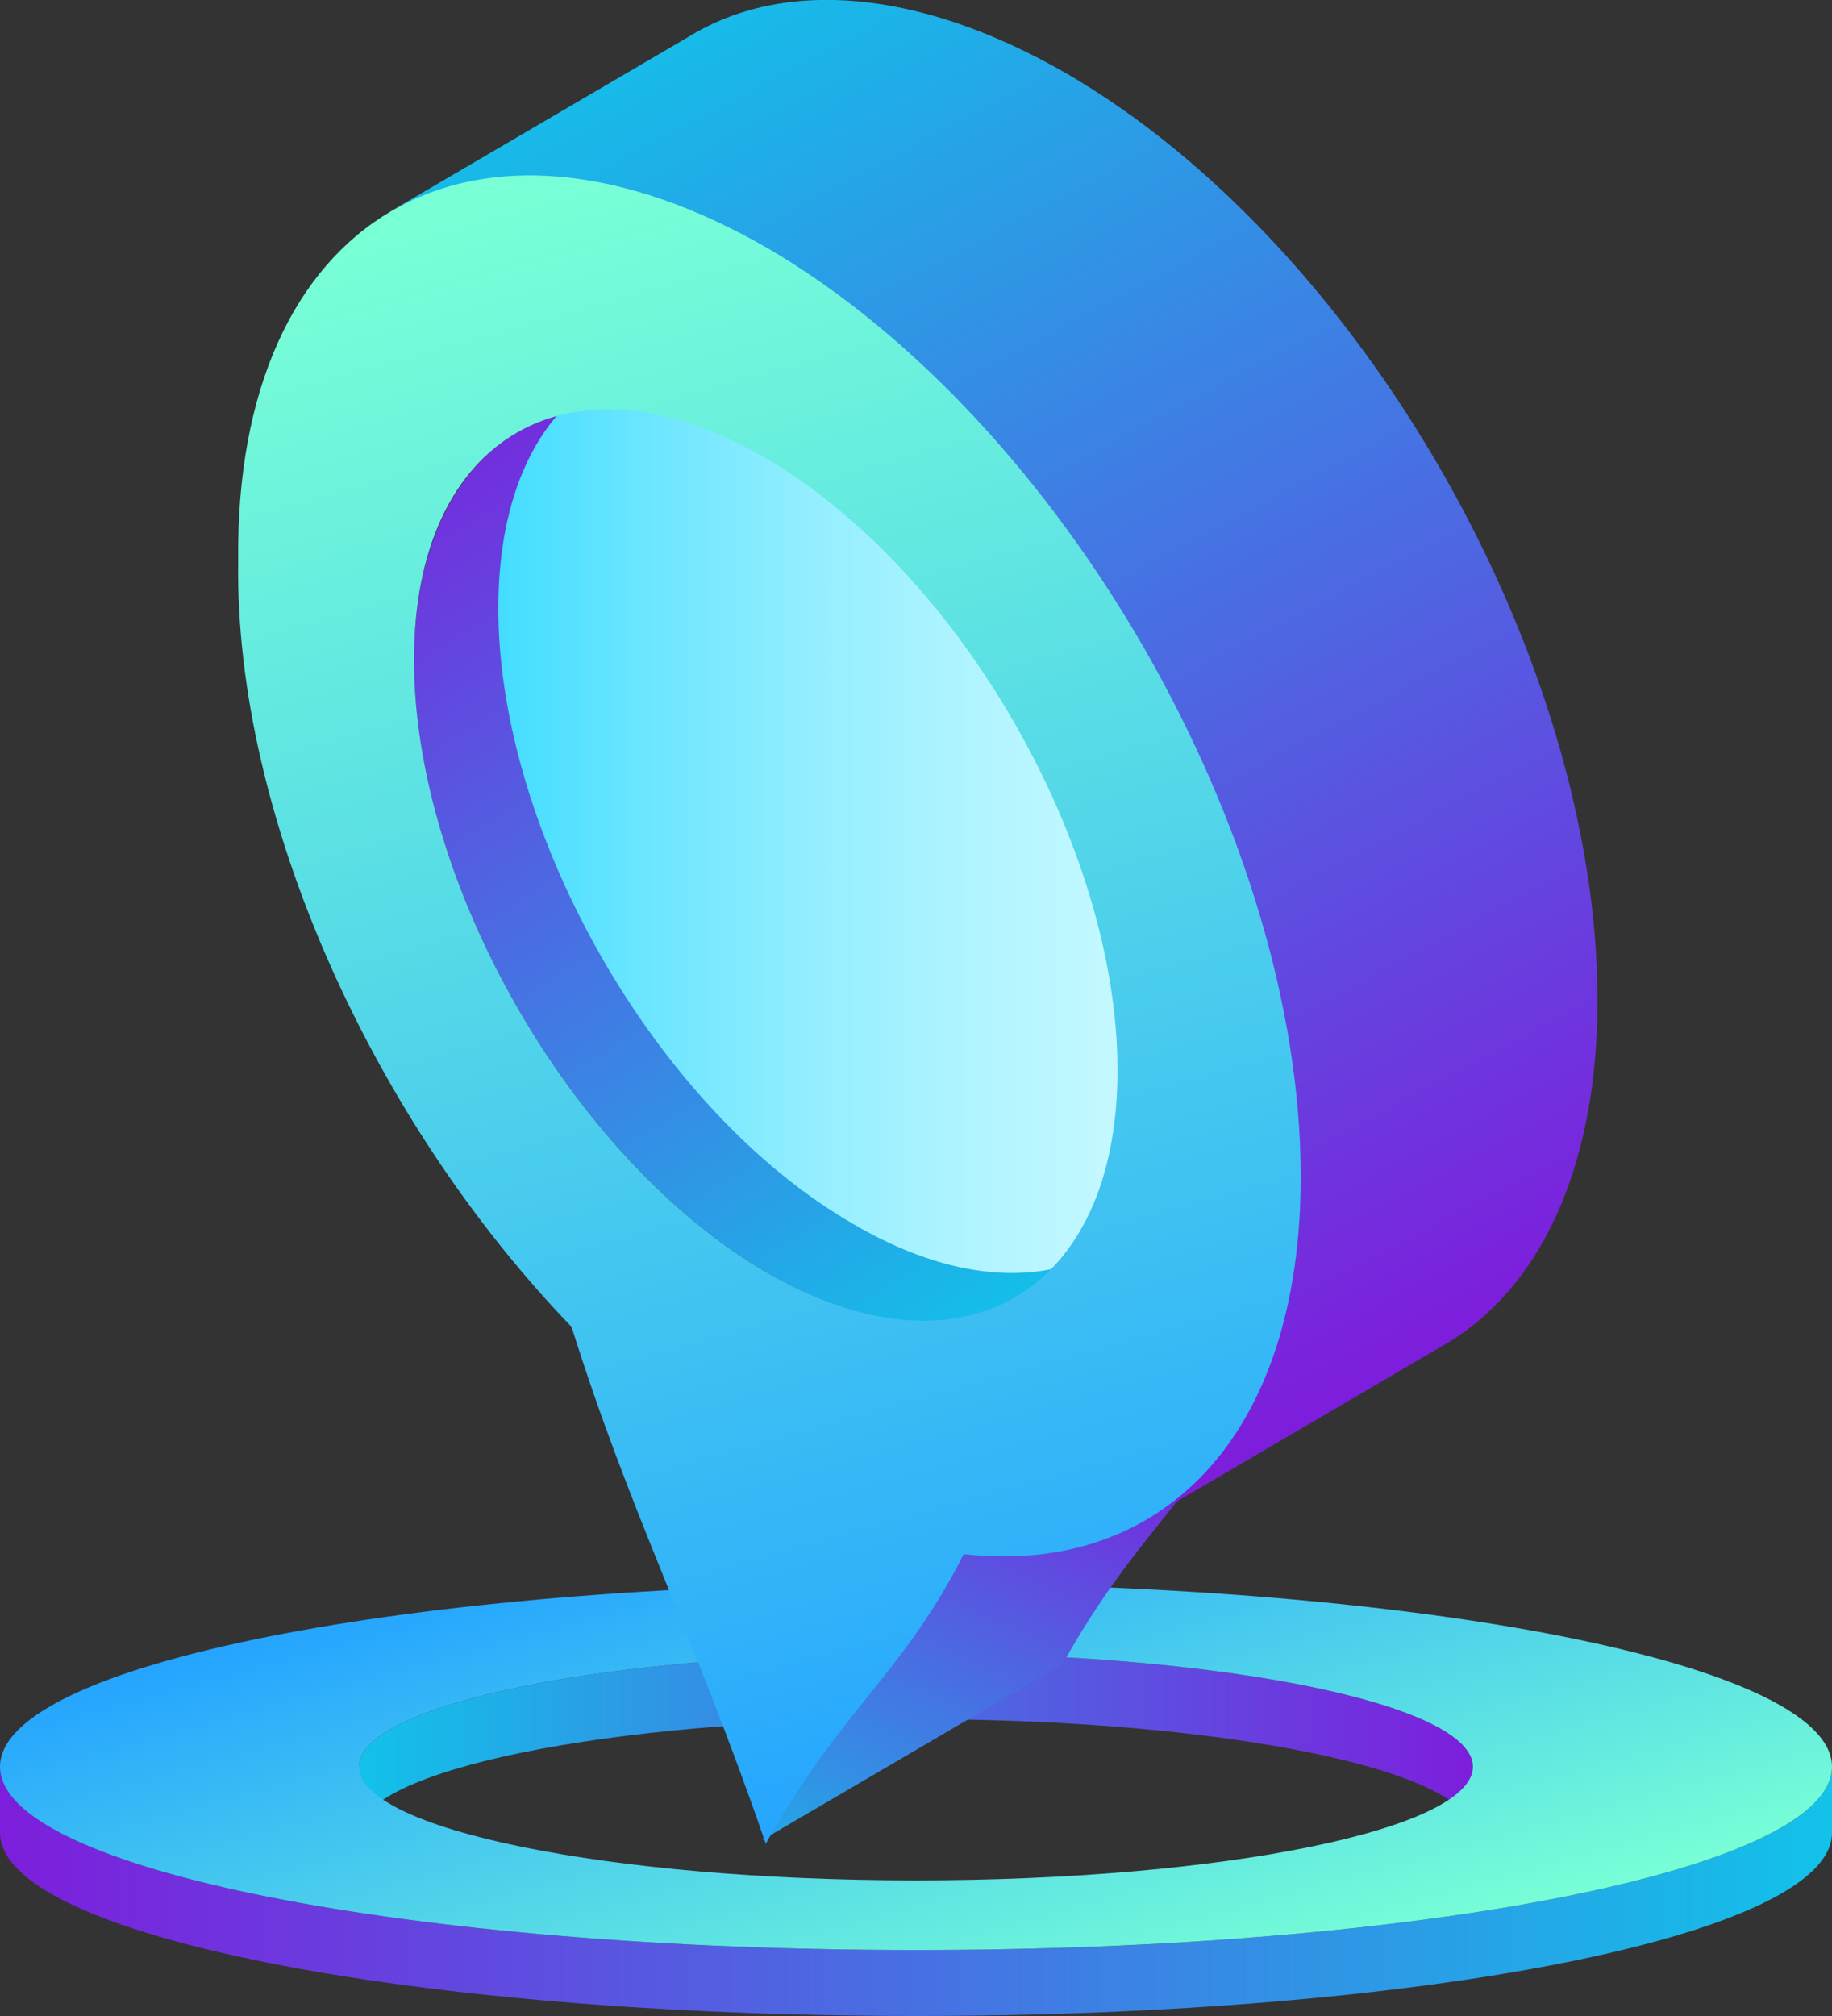 <?xml version="1.0" encoding="utf-8"?>
<!-- Generator: Adobe Illustrator 23.0.3, SVG Export Plug-In . SVG Version: 6.00 Build 0)  -->
<svg version="1.1" id="Layer_1" xmlns="http://www.w3.org/2000/svg" xmlns:xlink="http://www.w3.org/1999/xlink" x="0px" y="0px"
	 viewBox="0 0 50 55" style="enable-background:new 0 0 50 55;" xml:space="preserve">
<rect x="0" y="0" width="50" height="55" fill="#333333" stroke="none"/>
<style type="text/css">
	.st0{fill:url(#SVGID_1_);}
	.st1{fill:url(#SVGID_2_);}
	.st2{fill:url(#SVGID_3_);}
	.st3{fill:url(#SVGID_4_);}
	.st4{fill:url(#SVGID_5_);}
	.st5{fill:url(#SVGID_6_);}
	.st6{fill:url(#SVGID_7_);}
	.st7{fill:url(#SVGID_8_);}
</style>
<g>
	<g>
		
			<linearGradient id="SVGID_1_" gradientUnits="userSpaceOnUse" x1="11.715" y1="51.098" x2="42.157" y2="51.098" gradientTransform="matrix(-1 0 0 -1 51.936 98.643)">
			<stop  offset="0" style="stop-color:#7D1EDC"/>
			<stop  offset="1" style="stop-color:#12C2E9"/>
		</linearGradient>
		<path class="st0" d="M25,46.9c8.4,0,15.2,1.4,15.2,3.1v-1.8c0-1.7-6.8-3.1-15.2-3.1c-8.4,0-15.2,1.4-15.2,3.1V50
			C9.8,48.3,16.6,46.9,25,46.9z"/>
		
			<linearGradient id="SVGID_2_" gradientUnits="userSpaceOnUse" x1="1.936" y1="47.055" x2="51.936" y2="47.055" gradientTransform="matrix(-1 0 0 -1 51.936 98.643)">
			<stop  offset="0" style="stop-color:#12C2E9"/>
			<stop  offset="1" style="stop-color:#7D1EDC"/>
		</linearGradient>
		<path class="st1" d="M25,55c13.8,0,25-2.2,25-5v-1.8c0,2.8-11.2,5-25,5c-13.8,0-25-2.2-25-5V50C0,52.8,11.2,55,25,55z"/>
		
			<linearGradient id="SVGID_3_" gradientUnits="userSpaceOnUse" x1="24.783" y1="42.542" x2="29.078" y2="58.344" gradientTransform="matrix(-1 0 0 -1 51.936 98.643)">
			<stop  offset="0" style="stop-color:#78FFD6"/>
			<stop  offset="1" style="stop-color:#24A4FF"/>
		</linearGradient>
		<path class="st2" d="M0,48.2C0,48.2,0,48.2,0,48.2L0,48.2c0,2.8,11.2,5,25,5c13.8,0,25-2.2,25-5h0c0,0,0,0,0,0c0,0,0,0,0,0h0
			c0-2.8-11.2-5-25-5C11.2,43.2,0,45.4,0,48.2L0,48.2C0,48.2,0,48.2,0,48.2z M25,45.1c8.4,0,15.2,1.4,15.2,3.1
			c0,1.7-6.8,3.1-15.2,3.1c-8.4,0-15.2-1.4-15.2-3.1C9.8,46.5,16.6,45.1,25,45.1z"/>
	</g>
	<g>
		<linearGradient id="SVGID_4_" gradientUnits="userSpaceOnUse" x1="22.899" y1="54.307" x2="30.18" y2="38.183">
			<stop  offset="0" style="stop-color:#12C2E9"/>
			<stop  offset="1" style="stop-color:#7D1EDC"/>
		</linearGradient>
		<path class="st3" d="M26.2,42.3l8.2-4.8c-1.6,3.2-3.4,4.3-5.4,7.9l-8.2,4.8C22.8,46.7,24.6,45.5,26.2,42.3z"/>
		<linearGradient id="SVGID_5_" gradientUnits="userSpaceOnUse" x1="29.304" y1="35.319" x2="13.01" y2="8.842">
			<stop  offset="0" style="stop-color:#12C2E9"/>
			<stop  offset="1" style="stop-color:#7D1EDC"/>
		</linearGradient>
		<path class="st4" d="M29.1,29.9c-5.3-3.1-9.6-10.5-9.6-16.7c0-3,1.1-5.2,2.8-6.2l-8.2,4.8c-1.7,1-2.8,3.2-2.8,6.2
			c0,6.1,4.3,13.6,9.6,16.7c2.7,1.6,5.1,1.7,6.8,0.7l8.2-4.8C34.1,31.6,31.7,31.5,29.1,29.9z"/>
		<g>
			<linearGradient id="SVGID_6_" gradientUnits="userSpaceOnUse" x1="13.541" y1="22.225" x2="32.923" y2="22.225">
				<stop  offset="0" style="stop-color:#43DDFF"/>
				<stop  offset="0.198" style="stop-color:#69E5FF"/>
				<stop  offset="0.445" style="stop-color:#93EEFF"/>
				<stop  offset="0.67" style="stop-color:#B0F4FF"/>
				<stop  offset="0.862" style="stop-color:#C3F8FF"/>
				<stop  offset="1" style="stop-color:#C9F9FF"/>
			</linearGradient>
			<path class="st5" d="M23.3,11c5.4,3.1,9.7,10.6,9.7,16.8c0,6.2-4.4,8.7-9.7,5.6c-5.4-3.1-9.7-10.7-9.7-16.8
				C13.6,10.4,17.9,7.9,23.3,11z"/>
		</g>
		<linearGradient id="SVGID_7_" gradientUnits="userSpaceOnUse" x1="19.317" y1="-1.41" x2="39.431" y2="36.484">
			<stop  offset="0" style="stop-color:#12C2E9"/>
			<stop  offset="1" style="stop-color:#7D1EDC"/>
		</linearGradient>
		<path class="st6" d="M29.1,2c-4-2.3-7.7-2.6-10.3-1l-8.2,4.8c2.6-1.5,6.3-1.3,10.3,1c8,4.7,14.5,16,14.5,25.3
			c0,4.6-1.6,7.8-4.2,9.4l8.2-4.8c2.6-1.5,4.2-4.8,4.2-9.4C43.6,18,37.2,6.7,29.1,2z"/>
		<linearGradient id="SVGID_8_" gradientUnits="userSpaceOnUse" x1="15.776" y1="5.134" x2="28.029" y2="49.134">
			<stop  offset="0" style="stop-color:#78FFD6"/>
			<stop  offset="1" style="stop-color:#24A4FF"/>
		</linearGradient>
		<path class="st7" d="M21,6.8c8,4.7,14.5,16,14.5,25.3c0,7.1-3.8,10.9-9.2,10.3c-1.6,3.2-3.4,4.3-5.4,7.9c-2-5.8-3.7-9-5.3-14.1
			c-5.4-5.6-9.2-13.9-9.1-20.9C6.4,5.9,12.9,2.1,21,6.8z M20.9,34.7c5.3,3.1,9.6,0.6,9.6-5.5c0-6.1-4.3-13.6-9.6-16.7
			c-5.3-3.1-9.6-0.6-9.6,5.5C11.3,24.1,15.6,31.6,20.9,34.7"/>
	</g>
</g>
</svg>
